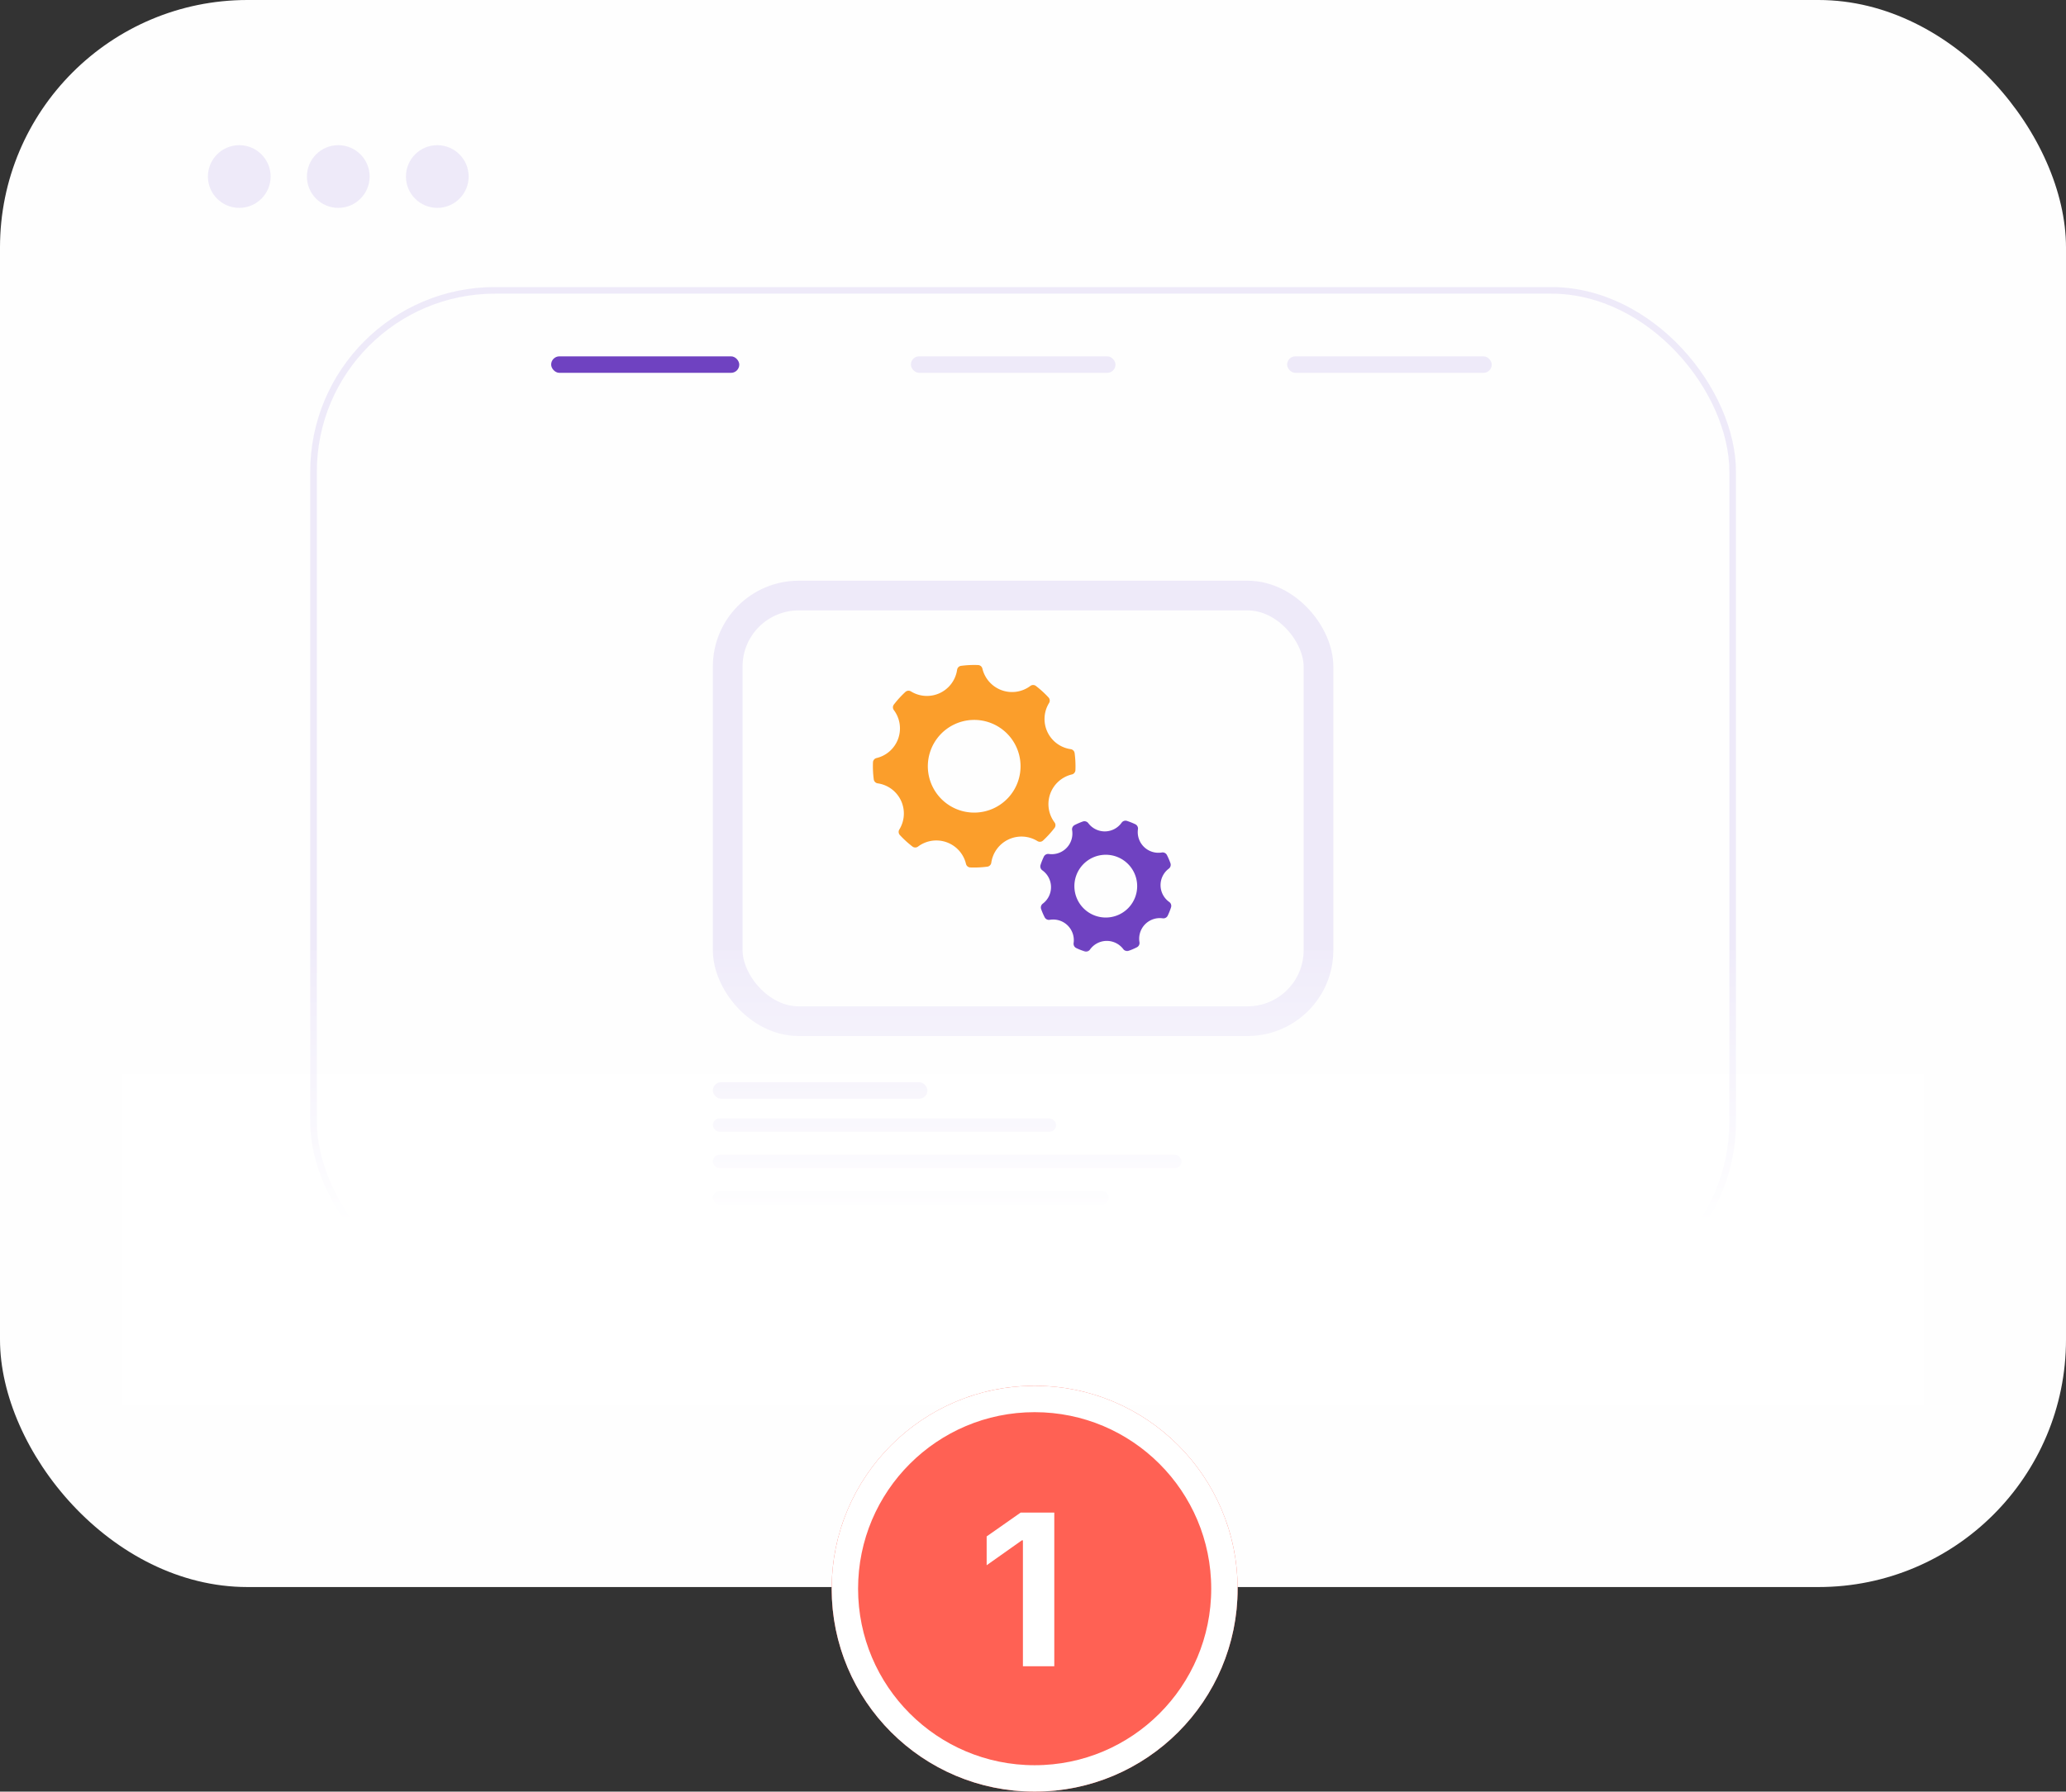 <svg xmlns="http://www.w3.org/2000/svg" xmlns:xlink="http://www.w3.org/1999/xlink" width="626" height="543" viewBox="0 0 626 543">
  <rect x="0" y="0" width="626" height="543" fill="#333333" stroke="none"/>
  <defs>
    <linearGradient id="linear-gradient" x1="0.5" x2="0.5" y2="0.602" gradientUnits="objectBoundingBox">
      <stop offset="0" stop-color="#fff" stop-opacity="0.09"/>
      <stop offset="1" stop-color="#fff"/>
    </linearGradient>
  </defs>
  <g id="Group_1269" data-name="Group 1269" transform="translate(7945 -4308)">
    <g id="Group_1264" data-name="Group 1264" transform="translate(-7945.088 4308)">
      <rect id="Rectangle_874" data-name="Rectangle 874" width="626" height="481" rx="75" transform="translate(0.088)" fill="#fff" opacity="0.995"/>
      <g id="Group_1002" data-name="Group 1002" transform="translate(63 44)">
        <circle id="Ellipse_173" data-name="Ellipse 173" cx="9.5" cy="9.5" r="9.5" transform="translate(0.088)" fill="#eeeaf9"/>
        <circle id="Ellipse_174" data-name="Ellipse 174" cx="9.5" cy="9.5" r="9.5" transform="translate(30.088)" fill="#eeeaf9"/>
        <circle id="Ellipse_175" data-name="Ellipse 175" cx="9.5" cy="9.5" r="9.5" transform="translate(60.088)" fill="#eeeaf9"/>
      </g>
      <g id="Rectangle_879" data-name="Rectangle 879" transform="translate(94.088 87)" fill="none" stroke="#eeeaf9" stroke-width="2">
        <rect width="432" height="309" rx="56" stroke="none"/>
        <rect x="1" y="1" width="430" height="307" rx="55" fill="none"/>
      </g>
      <g id="Rectangle_880" data-name="Rectangle 880" transform="translate(216.088 176)" fill="none" stroke="#eeeaf9" stroke-width="9">
        <rect width="188" height="138" rx="26" stroke="none"/>
        <rect x="4.5" y="4.5" width="179" height="129" rx="21.5" fill="none"/>
      </g>
      <rect id="Rectangle_881" data-name="Rectangle 881" width="57" height="5" rx="2.5" transform="translate(167.088 108)" fill="#6f42c1"/>
      <rect id="Rectangle_882" data-name="Rectangle 882" width="62" height="5" rx="2.5" transform="translate(276.088 108)" fill="#eeeaf9"/>
      <rect id="Rectangle_883" data-name="Rectangle 883" width="62" height="5" rx="2.5" transform="translate(390.088 108)" fill="#eeeaf9"/>
      <path id="Path_527" data-name="Path 527" d="M2693.372,2239.56a9.512,9.512,0,1,1-9.385,9.637A9.511,9.511,0,0,1,2693.372,2239.56Zm6.576-10.25a20.814,20.814,0,0,1,2.469.984,1.459,1.459,0,0,1,.829,1.538,6.257,6.257,0,0,0,7.226,7.039,1.458,1.458,0,0,1,1.559.787,20.72,20.72,0,0,1,1.052,2.442,1.458,1.458,0,0,1-.5,1.674,6.255,6.255,0,0,0,.134,10.087,1.458,1.458,0,0,1,.546,1.66,20.359,20.359,0,0,1-.986,2.47,1.458,1.458,0,0,1-1.538.828,6.256,6.256,0,0,0-7.037,7.227,1.459,1.459,0,0,1-.788,1.559,20.676,20.676,0,0,1-2.441,1.05,1.457,1.457,0,0,1-1.674-.5,6.257,6.257,0,0,0-10.087.134,1.458,1.458,0,0,1-1.661.545,20.688,20.688,0,0,1-2.469-.985,1.458,1.458,0,0,1-.829-1.538,6.256,6.256,0,0,0-7.226-7.038,1.459,1.459,0,0,1-1.56-.787,20.851,20.851,0,0,1-1.05-2.442,1.458,1.458,0,0,1,.5-1.674,6.258,6.258,0,0,0-.134-10.088,1.457,1.457,0,0,1-.546-1.66,20.615,20.615,0,0,1,.985-2.469,1.456,1.456,0,0,1,1.538-.828,6.256,6.256,0,0,0,7.037-7.228,1.457,1.457,0,0,1,.788-1.558,20.771,20.771,0,0,1,2.441-1.051,1.458,1.458,0,0,1,1.674.5,6.255,6.255,0,0,0,10.088-.134,1.457,1.457,0,0,1,1.66-.546" transform="translate(-2358.357 -1980.499)" fill="#6f42c1" fill-rule="evenodd"/>
      <path id="Path_528" data-name="Path 528" d="M1092.625,742.809a14.046,14.046,0,1,1-17.985,8.433A14.046,14.046,0,0,1,1092.625,742.809Zm13.943-11.115a30.5,30.5,0,0,1,3.792,3.462,1.4,1.4,0,0,1,.168,1.7,9.237,9.237,0,0,0,6.555,13.98,1.4,1.4,0,0,1,1.2,1.215,30.574,30.574,0,0,1,.238,5.129,1.4,1.4,0,0,1-1.084,1.322,9.239,9.239,0,0,0-5.251,14.523,1.4,1.4,0,0,1-.012,1.71,30.486,30.486,0,0,1-3.464,3.791,1.4,1.4,0,0,1-1.7.167,9.238,9.238,0,0,0-13.98,6.557,1.4,1.4,0,0,1-1.217,1.2,30.534,30.534,0,0,1-5.129.237,1.4,1.4,0,0,1-1.322-1.084,9.238,9.238,0,0,0-14.523-5.251,1.4,1.4,0,0,1-1.709-.012,30.545,30.545,0,0,1-3.792-3.462,1.4,1.4,0,0,1-.167-1.7,9.24,9.24,0,0,0-6.555-13.982,1.4,1.4,0,0,1-1.2-1.215,30.438,30.438,0,0,1-.238-5.131,1.4,1.4,0,0,1,1.084-1.321,9.239,9.239,0,0,0,5.251-14.524,1.4,1.4,0,0,1,.012-1.71,30.375,30.375,0,0,1,3.464-3.791,1.4,1.4,0,0,1,1.7-.167,9.237,9.237,0,0,0,13.98-6.555,1.4,1.4,0,0,1,1.216-1.2,30.532,30.532,0,0,1,5.129-.238,1.4,1.4,0,0,1,1.321,1.084,9.238,9.238,0,0,0,14.524,5.251,1.4,1.4,0,0,1,1.709.012" transform="translate(-792.578 -523.781)" fill="#fb9e2b" fill-rule="evenodd"/>
      <rect id="Rectangle_886" data-name="Rectangle 886" width="65" height="5" rx="2.5" transform="translate(216.088 328)" fill="#eeeaf9"/>
      <rect id="Rectangle_887" data-name="Rectangle 887" width="104" height="4" rx="2" transform="translate(216.088 339)" fill="#eeeaf9"/>
      <rect id="Rectangle_888" data-name="Rectangle 888" width="142" height="4" rx="2" transform="translate(216.088 350)" fill="#eeeaf9"/>
      <rect id="Rectangle_889" data-name="Rectangle 889" width="120" height="4" rx="2" transform="translate(216.088 361)" fill="#eeeaf9"/>
      <rect id="Rectangle_890" data-name="Rectangle 890" width="546" height="138" transform="translate(37.088 288)" fill="url(#linear-gradient)"/>
    </g>
    <g id="Group_1267" data-name="Group 1267" transform="translate(1324 -36)">
      <g id="Ellipse_183" data-name="Ellipse 183" transform="translate(-9017 4764)" fill="#ff6154" stroke="#fff" stroke-width="8">
        <circle cx="61.5" cy="61.5" r="61.5" stroke="none"/>
        <circle cx="61.5" cy="61.5" r="57.5" fill="none"/>
      </g>
      <path id="Path_891" data-name="Path 891" d="M-1.549-46.562V0h-9.505V-38.16h-.312l-10.676,7.551v-8.737l10.293-7.216Z" transform="translate(-8948 4849)" fill="#fff"/>
    </g>
  </g>
</svg>
